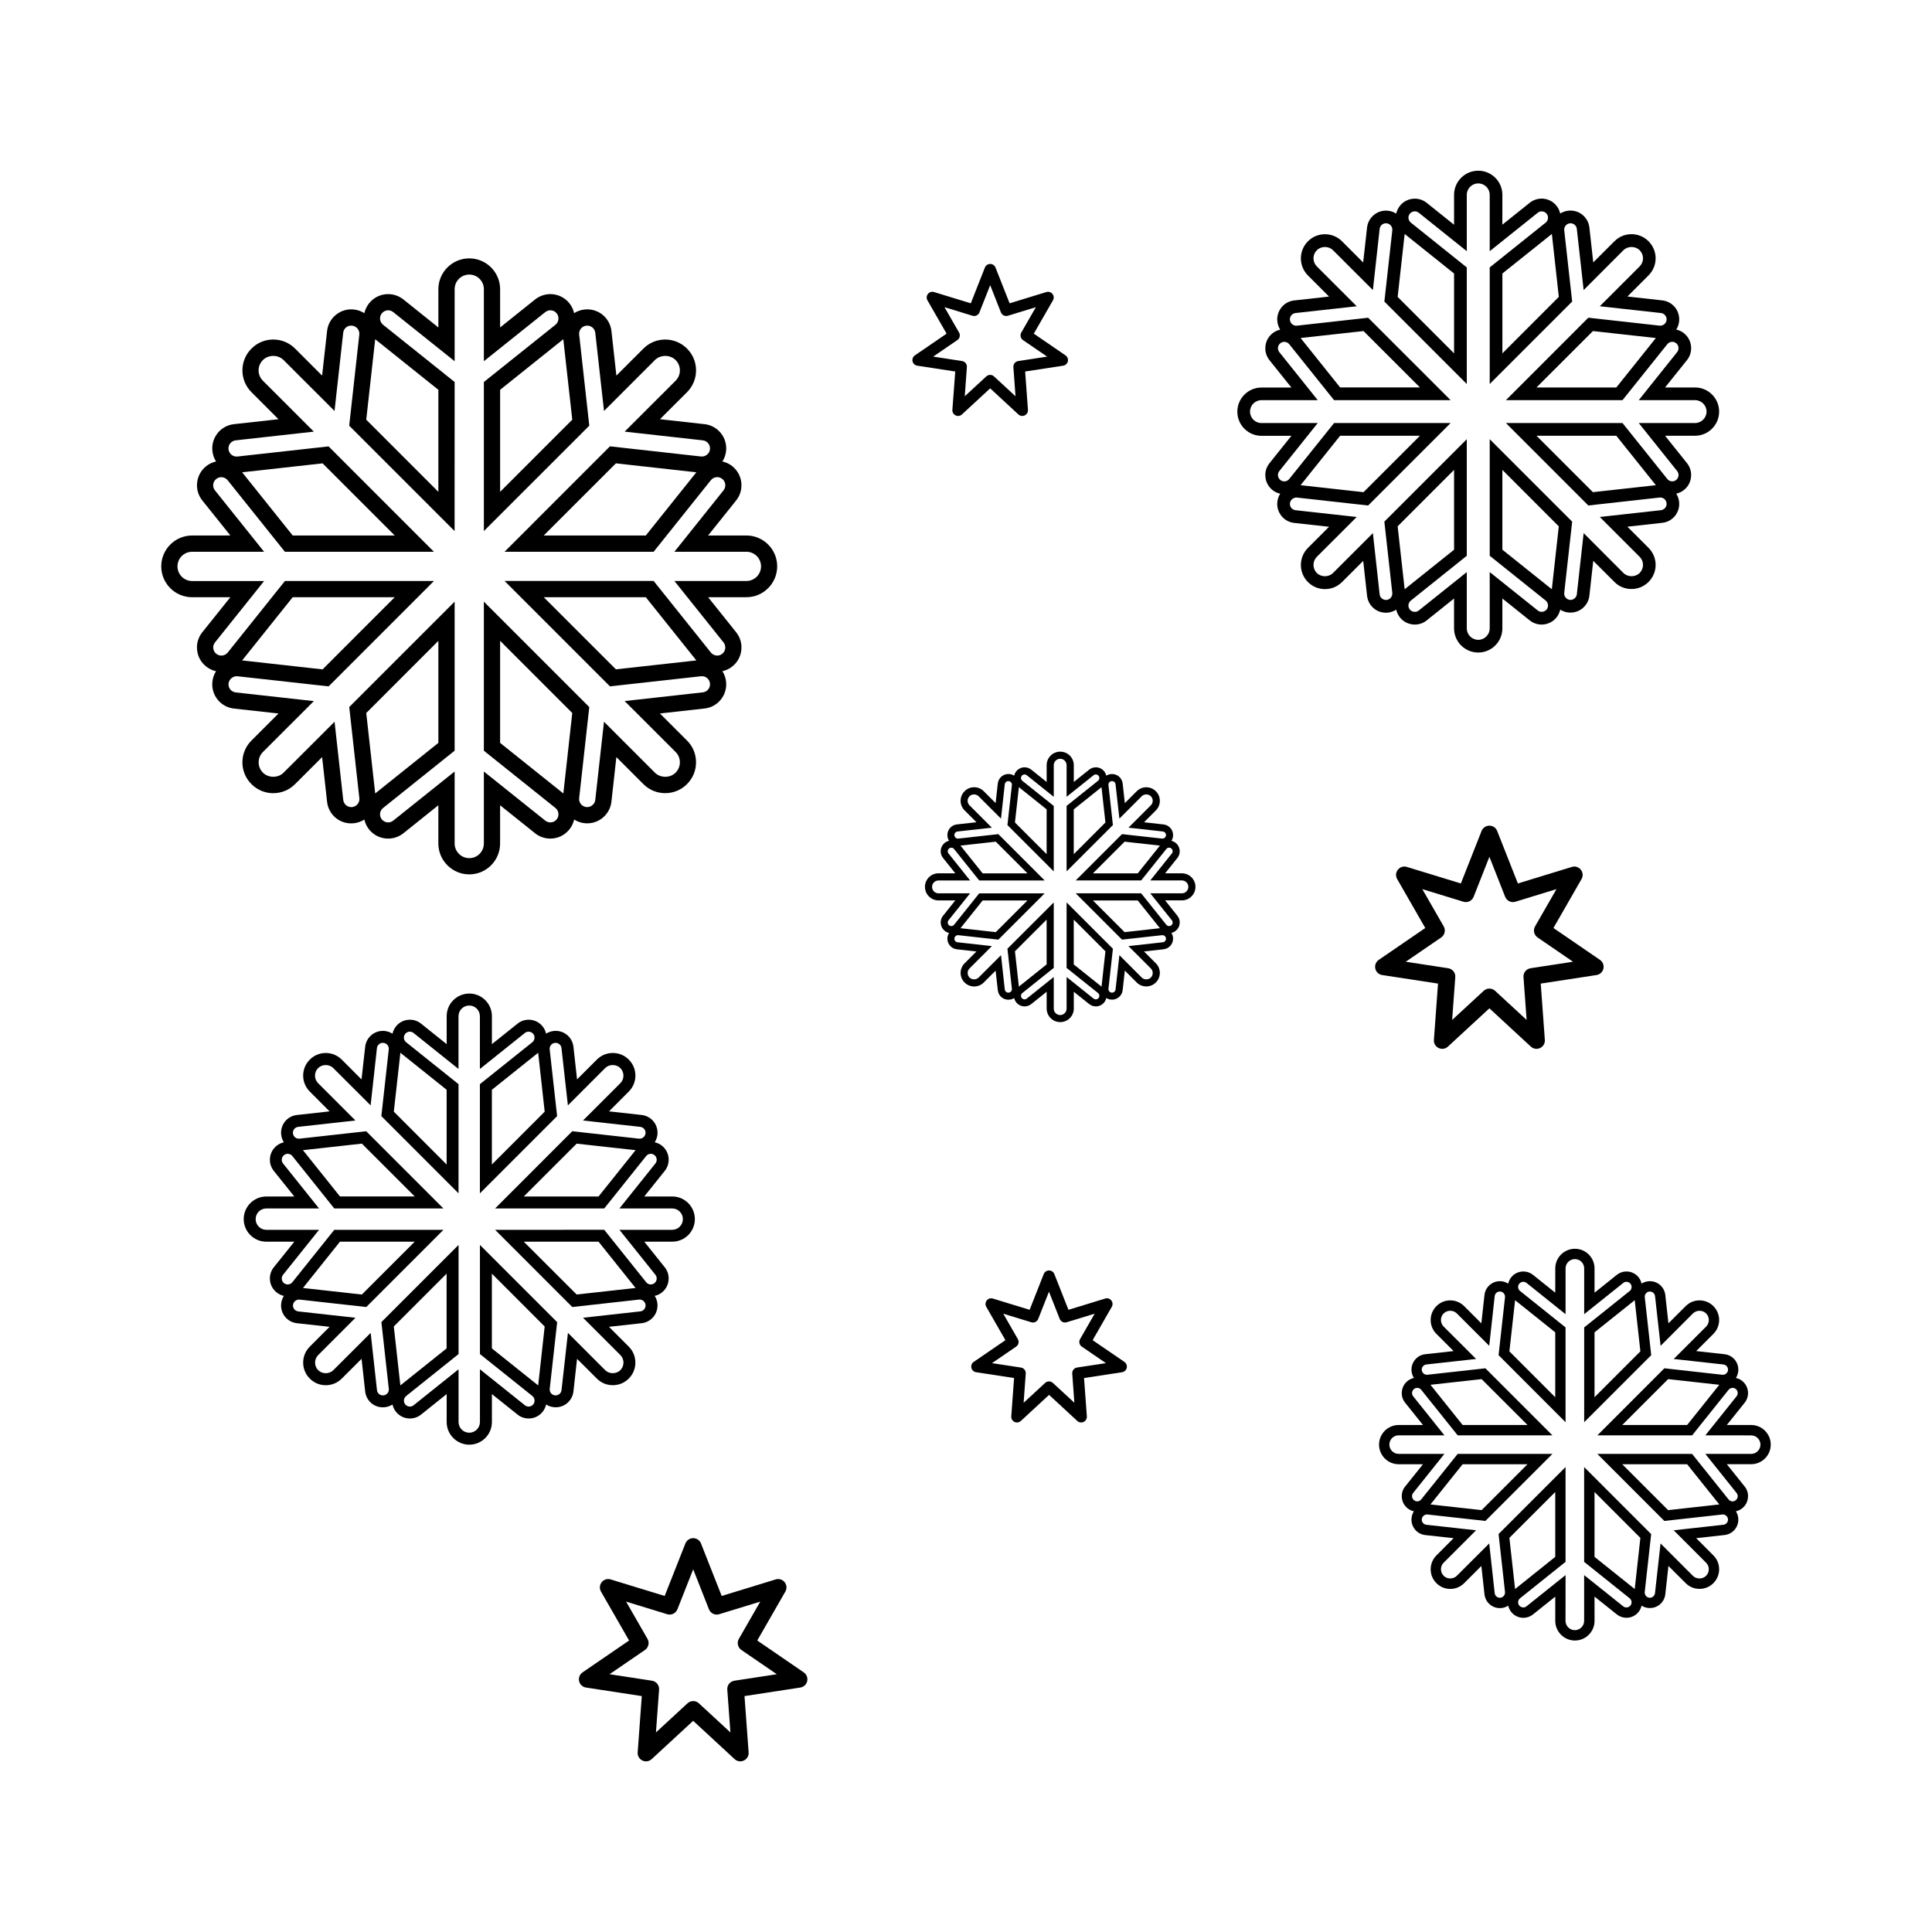 <?xml version="1.0" encoding="UTF-8"?>
<!-- The Best Svg Icon site in the world: iconSvg.co, Visit us! https://iconsvg.co -->
<svg fill="#000000" width="800px" height="800px" version="1.1" viewBox="144 144 512 512" xmlns="http://www.w3.org/2000/svg">
 <g>
  <path d="m208.24 346.02c0 2.188 0.855 4.242 2.402 5.785 1.543 1.547 3.594 2.398 5.773 2.398 2.18 0 4.238-0.852 5.777-2.398l7.176-7.164 1.309 11.82c0.383 3.5 3.449 6.102 7.129 5.703 0.996-0.109 1.941-0.449 2.75-0.969 0.211 0.945 0.645 1.844 1.258 2.625 1.234 1.543 3.074 2.418 5.055 2.418 1.457 0 2.887-0.5 4.027-1.41l9.273-7.426v10.133c0 4.516 3.68 8.184 8.191 8.184 4.508 0 8.172-3.672 8.172-8.184v-10.133l9.273 7.426c1.152 0.918 2.586 1.41 4.039 1.41 1.965 0 3.805-0.883 5.039-2.418 0.629-0.781 1.047-1.676 1.273-2.637 0.812 0.527 1.754 0.863 2.75 0.973 3.582 0.387 6.731-2.195 7.129-5.699l1.309-11.82 7.164 7.164c1.543 1.547 3.594 2.394 5.773 2.394s4.238-0.848 5.777-2.394c1.559-1.551 2.398-3.602 2.398-5.785 0-2.18-0.84-4.231-2.398-5.773l-7.164-7.164 11.82-1.32c1.719-0.188 3.25-1.031 4.332-2.383 1.074-1.352 1.559-3.031 1.371-4.746-0.109-1.008-0.457-1.945-0.977-2.754 0.961-0.215 1.867-0.645 2.629-1.258 1.352-1.078 2.203-2.613 2.387-4.324 0.195-1.715-0.297-3.402-1.371-4.742l-7.426-9.285h10.133c4.508 0 8.172-3.668 8.172-8.184 0-4.508-3.668-8.176-8.172-8.176h-10.133l7.426-9.281c2.223-2.777 1.77-6.848-1.012-9.074-0.762-0.621-1.668-1.043-2.629-1.258 0.523-0.812 0.855-1.742 0.977-2.754 0.18-1.719-0.301-3.406-1.379-4.75s-2.609-2.191-4.324-2.383l-11.82-1.316 7.164-7.152c1.547-1.543 2.398-3.598 2.398-5.785 0-2.18-0.852-4.238-2.398-5.777-1.547-1.547-3.598-2.398-5.777-2.398-2.18 0-4.238 0.852-5.773 2.398l-7.164 7.164-1.309-11.812c-0.398-3.512-3.523-6.106-7.141-5.703-0.988 0.109-1.93 0.441-2.754 0.961-0.211-0.945-0.629-1.84-1.258-2.625-1.234-1.543-3.074-2.422-5.039-2.422-1.457 0-2.887 0.508-4.039 1.414l-9.273 7.426v-10.133c0-4.508-3.668-8.176-8.172-8.176-4.516 0-8.191 3.668-8.191 8.176v10.133l-9.273-7.426c-1.137-0.906-2.57-1.414-4.027-1.414-1.98 0-3.82 0.883-5.055 2.422-0.613 0.785-1.047 1.676-1.258 2.629-0.828-0.523-1.754-0.855-2.75-0.969-3.582-0.398-6.746 2.191-7.129 5.703l-1.32 11.812-7.164-7.164c-1.547-1.547-3.598-2.398-5.777-2.398-2.18 0-4.238 0.852-5.773 2.398-1.547 1.543-2.402 3.598-2.402 5.777 0 2.188 0.855 4.242 2.402 5.785l7.16 7.164-11.82 1.309c-1.703 0.191-3.25 1.039-4.324 2.383-1.074 1.355-1.566 3.039-1.367 4.75 0.105 1.012 0.441 1.945 0.961 2.754-0.953 0.215-1.863 0.645-2.629 1.258-1.344 1.078-2.203 2.621-2.383 4.324-0.203 1.719 0.297 3.402 1.367 4.746l7.438 9.281-10.141 0.008c-4.508 0-8.176 3.672-8.176 8.176 0 4.516 3.672 8.184 8.176 8.184h10.137l-7.438 9.285c-1.074 1.344-1.57 3.031-1.367 4.742 0.18 1.715 1.039 3.25 2.383 4.324 0.766 0.613 1.676 1.047 2.629 1.258-0.523 0.812-0.855 1.75-0.961 2.762-0.195 1.715 0.297 3.394 1.367 4.746 1.078 1.352 2.625 2.195 4.324 2.387l11.82 1.309-7.16 7.164c-1.547 1.543-2.402 3.594-2.402 5.773zm32.82-13.066 19.113-19.121v27.039l-16.742 13.402zm52.234 21.32-16.758-13.402v-27.051l19.121 19.129zm2.363-99.055-19.121 19.125v-27.043l16.746-13.402zm-52.227-21.32 16.742 13.402v27.043l-19.113-19.125zm-29.75 109.39 13.496-13.492-20.707-2.301c-0.562-0.059-1.09-0.344-1.445-0.797-0.359-0.453-0.52-1.004-0.457-1.578 0.137-1.176 1.25-2.019 2.387-1.906l24.133 2.68 27.922-27.93h-39.492l-15.168 18.965c-0.418 0.516-1.023 0.805-1.688 0.805-0.348 0-0.855-0.082-1.34-0.473-0.453-0.352-0.734-0.867-0.801-1.445-0.066-0.562 0.102-1.129 0.457-1.57l13.02-16.273h-19.09c-2.141 0-3.871-1.742-3.871-3.879 0-2.137 1.727-3.871 3.871-3.871h19.078l-13.02-16.273c-0.359-0.453-0.523-1.012-0.457-1.582 0.066-0.57 0.348-1.082 0.801-1.438 0.484-0.395 0.988-0.473 1.34-0.473 0.664 0 1.27 0.293 1.676 0.801l15.18 18.969h39.492l-27.922-27.93-24.133 2.68c-1.195 0.133-2.246-0.73-2.387-1.906-0.059-0.574 0.102-1.129 0.457-1.582 0.359-0.449 0.883-0.734 1.445-0.797l20.707-2.309-13.496-13.492c-0.73-0.734-1.137-1.703-1.137-2.742 0-1.031 0.406-2.004 1.137-2.734 1.473-1.461 4.016-1.461 5.481 0l13.504 13.492 2.297-20.711c0.121-1.176 1.16-2.035 2.371-1.898 0.562 0.059 1.082 0.348 1.441 0.797 0.359 0.441 0.523 1.008 0.457 1.578l-2.676 24.133 27.93 27.93 0.012-39.504-18.957-15.164c-0.453-0.359-0.734-0.871-0.801-1.445-0.066-0.57 0.102-1.129 0.457-1.582 0.418-0.516 1.023-0.812 1.691-0.812 0.332 0 0.852 0.09 1.336 0.48l16.273 13.012v-19.09c0-2.137 1.742-3.871 3.883-3.871 2.137 0 3.863 1.734 3.863 3.871v19.09l16.273-13.012c0.5-0.387 1.004-0.48 1.352-0.48 0.656 0 1.273 0.297 1.676 0.812 0.359 0.453 0.523 1.012 0.457 1.582-0.066 0.574-0.344 1.09-0.789 1.445l-18.969 15.164v39.504l27.938-27.93-2.68-24.133c-0.059-0.574 0.102-1.133 0.457-1.586 0.359-0.441 0.875-0.73 1.445-0.789 1.152-0.137 2.246 0.727 2.367 1.898l2.312 20.711 13.488-13.492c1.473-1.461 4.016-1.461 5.488 0 0.73 0.73 1.133 1.703 1.133 2.734 0 1.039-0.402 2.004-1.133 2.742l-13.504 13.492 20.707 2.309c0.578 0.059 1.09 0.344 1.445 0.789 0.359 0.449 0.52 1.012 0.457 1.586-0.121 1.176-1.211 2.019-2.371 1.906l-24.133-2.691-27.93 27.938h39.504l15.168-18.969c0.402-0.516 1.023-0.812 1.676-0.812 0.344 0 0.852 0.09 1.344 0.484 0.934 0.734 1.078 2.098 0.332 3.023l-13.012 16.273h19.078c2.137 0 3.879 1.734 3.879 3.871 0 2.137-1.742 3.879-3.879 3.879h-19.078l13.012 16.273c0.359 0.449 0.523 1.008 0.457 1.57-0.066 0.578-0.344 1.094-0.789 1.445-0.492 0.395-0.996 0.473-1.344 0.473-0.656 0-1.273-0.297-1.676-0.805l-15.168-18.965h-39.504l27.93 27.93 24.133-2.68c1.199-0.137 2.246 0.73 2.371 1.906 0.074 0.562-0.102 1.129-0.457 1.578-0.359 0.441-0.867 0.73-1.43 0.785l-20.723 2.309 13.504 13.496c0.73 0.73 1.133 1.703 1.133 2.734 0 1.039-0.402 2.004-1.133 2.746-1.461 1.457-4.016 1.461-5.488 0l-13.488-13.492-2.312 20.703c-0.117 1.176-1.246 2.035-2.367 1.906-0.57-0.066-1.09-0.348-1.445-0.789-0.359-0.453-0.52-1.012-0.457-1.582l2.68-24.129-27.938-27.938v39.5l18.969 15.176c0.449 0.352 0.73 0.867 0.789 1.438 0.066 0.574-0.102 1.137-0.457 1.582-0.402 0.52-1.023 0.805-1.676 0.805-0.344 0-0.867-0.082-1.352-0.473l-16.273-13.012v19.078c0 2.137-1.727 3.879-3.863 3.879-2.141 0-3.883-1.742-3.883-3.879v-19.078l-16.273 13.012c-0.484 0.395-0.996 0.473-1.336 0.473-0.672 0-1.273-0.293-1.691-0.805-0.359-0.449-0.523-1.008-0.457-1.582 0.066-0.57 0.348-1.082 0.801-1.438l18.957-15.176v-39.5l-27.93 27.926 2.676 24.137c0.074 0.57-0.102 1.133-0.457 1.582-0.359 0.449-0.863 0.73-1.43 0.789-1.195 0.141-2.246-0.73-2.383-1.906l-2.297-20.703-13.504 13.492c-1.465 1.461-4.012 1.461-5.481 0-0.73-0.73-1.129-1.707-1.129-2.746 0-1.023 0.398-2 1.129-2.727zm-5.508-24.27 13.395-16.75h27.043l-19.121 19.125zm0-49.855 21.32-2.371 19.121 19.121h-27.043zm120.37 0-13.395 16.746h-27.051l19.129-19.121zm0 49.855-21.316 2.363-19.129-19.113h27.051z"/>
  <path d="m457.22 375.44h-4.453l3.258-4.074c0.973-1.219 0.777-3.008-0.441-3.984-0.332-0.273-0.734-0.457-1.152-0.555 0.227-0.352 0.371-0.762 0.43-1.211 0.082-0.75-0.133-1.496-0.605-2.086-0.48-0.59-1.148-0.957-1.898-1.043l-5.188-0.578 3.144-3.141c0.68-0.68 1.055-1.582 1.055-2.543 0-0.961-0.371-1.859-1.055-2.535-0.68-0.68-1.578-1.055-2.539-1.055-0.961 0-1.859 0.371-2.535 1.055l-3.148 3.144-0.574-5.188c-0.172-1.543-1.547-2.68-3.133-2.504-0.434 0.051-0.848 0.191-1.211 0.422-0.098-0.414-0.277-0.805-0.551-1.152-0.539-0.68-1.355-1.066-2.211-1.066-0.641 0-1.27 0.227-1.773 0.621l-4.074 3.266v-4.453c0-1.984-1.605-3.586-3.594-3.586-1.98 0-3.598 1.602-3.598 3.586v4.453l-4.074-3.266c-0.5-0.395-1.129-0.621-1.77-0.621-0.867 0-1.676 0.387-2.215 1.066-0.273 0.344-0.457 0.734-0.551 1.152-0.363-0.238-0.77-0.379-1.211-0.43-1.57-0.172-2.961 0.961-3.129 2.504l-0.578 5.188-3.144-3.144c-0.68-0.68-1.578-1.055-2.539-1.055-0.961 0-1.859 0.371-2.539 1.055-0.68 0.676-1.055 1.57-1.055 2.535 0 0.961 0.371 1.863 1.055 2.543l3.144 3.144-5.188 0.574c-0.746 0.086-1.426 0.453-1.898 1.043-0.469 0.598-0.684 1.34-0.598 2.086 0.051 0.449 0.195 0.855 0.422 1.215-0.418 0.098-0.816 0.281-1.152 0.551-0.59 0.473-0.969 1.148-1.047 1.898-0.09 0.75 0.125 1.492 0.598 2.086l3.258 4.074h-4.449c-1.98 0-3.594 1.605-3.594 3.594 0 1.984 1.613 3.594 3.594 3.594h4.449l-3.258 4.082c-0.473 0.59-0.691 1.328-0.598 2.082 0.082 0.75 0.457 1.426 1.047 1.898 0.332 0.273 0.734 0.465 1.152 0.555-0.227 0.352-0.371 0.766-0.422 1.211-0.086 0.75 0.133 1.492 0.598 2.086 0.473 0.59 1.152 0.961 1.898 1.043l5.188 0.578-3.144 3.141c-0.68 0.68-1.055 1.582-1.055 2.539 0 0.961 0.371 1.867 1.055 2.539 0.68 0.68 1.578 1.055 2.539 1.055 0.961 0 1.859-0.371 2.539-1.055l3.148-3.144 0.574 5.184c0.168 1.543 1.516 2.68 3.129 2.508 0.438-0.051 0.852-0.195 1.211-0.43 0.098 0.418 0.281 0.812 0.551 1.152 0.539 0.676 1.355 1.062 2.215 1.062 0.641 0 1.27-0.223 1.77-0.621l4.074-3.258v4.449c0 1.984 1.617 3.594 3.598 3.594 1.984 0 3.594-1.605 3.594-3.594v-4.449l4.074 3.258c0.504 0.398 1.133 0.621 1.773 0.621 0.863 0 1.672-0.387 2.211-1.062 0.277-0.344 0.457-0.734 0.559-1.16 0.352 0.23 0.766 0.379 1.203 0.422 1.57 0.176 2.957-0.957 3.129-2.5l0.574-5.184 3.148 3.144c0.676 0.68 1.57 1.047 2.535 1.047 0.961 0 1.859-0.367 2.539-1.047 0.684-0.684 1.055-1.578 1.055-2.539 0-0.953-0.367-1.859-1.055-2.539l-3.144-3.141 5.188-0.578c0.75-0.086 1.422-0.453 1.906-1.043 0.469-0.594 0.68-1.336 0.598-2.086-0.051-0.441-0.203-0.855-0.43-1.211 0.422-0.102 0.82-0.289 1.152-0.555 0.59-0.473 0.961-1.148 1.043-1.898 0.09-0.75-0.125-1.492-0.598-2.082l-3.258-4.082h4.453c1.98 0 3.586-1.605 3.586-3.594 0-1.973-1.609-3.578-3.586-3.578zm-20.27-13.469-8.395 8.398v-11.875l7.356-5.883zm-22.934-9.367 7.352 5.883v11.875l-8.395-8.398zm-1.043 43.5 8.395-8.395v11.871l-7.352 5.883zm22.945 9.363-7.359-5.883-0.004-11.879 8.395 8.398zm21.301-24.73h-8.383l5.719 7.148c0.156 0.195 0.23 0.441 0.203 0.691-0.031 0.258-0.152 0.484-0.348 0.641-0.215 0.168-0.438 0.207-0.59 0.207-0.289 0-0.555-0.133-0.734-0.359l-6.66-8.324h-17.348l12.27 12.27 10.602-1.18c0.523-0.059 0.984 0.324 1.043 0.836 0.031 0.25-0.047 0.504-0.203 0.699-0.156 0.195-0.383 0.312-0.629 0.344l-9.105 1.012 5.93 5.926c0.316 0.324 0.5 0.746 0.5 1.199 0 0.457-0.176 0.883-0.5 1.211-0.641 0.641-1.762 0.641-2.414 0l-5.918-5.926-1.02 9.094c-0.051 0.516-0.543 0.891-1.039 0.836-0.25-0.031-0.48-0.156-0.637-0.352-0.156-0.195-0.227-0.441-0.203-0.695l1.18-10.59-12.273-12.273v17.348l8.328 6.66c0.195 0.156 0.316 0.383 0.348 0.629 0.023 0.258-0.047 0.504-0.203 0.699-0.176 0.227-0.453 0.352-0.734 0.352-0.152 0-0.379-0.039-0.59-0.207l-7.148-5.719v8.379c0 0.941-0.754 1.703-1.699 1.703-0.941 0-1.703-0.762-1.703-1.703v-8.379l-7.148 5.719c-0.211 0.168-0.438 0.207-0.586 0.207-0.297 0-0.559-0.125-0.742-0.352-0.156-0.195-0.23-0.441-0.203-0.699 0.031-0.246 0.156-0.473 0.352-0.629l8.324-6.66v-17.348l-12.27 12.262 1.176 10.602c0.031 0.25-0.047 0.5-0.203 0.695-0.156 0.195-0.379 0.324-0.629 0.352-0.523 0.059-0.988-0.324-1.047-0.836l-1.004-9.094-5.934 5.926c-0.641 0.641-1.762 0.641-2.41 0-0.316-0.324-0.492-0.75-0.492-1.211 0-0.453 0.172-0.875 0.492-1.199l5.93-5.926-9.094-1.012c-0.25-0.023-0.484-0.145-0.641-0.344-0.156-0.195-0.227-0.441-0.195-0.699 0.059-0.516 0.543-0.887 1.043-0.836l10.602 1.18 12.27-12.27h-17.34l-6.66 8.324c-0.188 0.227-0.453 0.359-0.742 0.359-0.152 0-0.371-0.039-0.586-0.207-0.203-0.156-0.324-0.383-0.352-0.641-0.031-0.246 0.047-0.492 0.203-0.691l5.719-7.148h-8.379c-0.941 0-1.699-0.762-1.699-1.703s0.754-1.699 1.699-1.699h8.379l-5.719-7.148c-0.156-0.195-0.23-0.449-0.203-0.695 0.031-0.25 0.152-0.48 0.352-0.637 0.211-0.172 0.434-0.207 0.586-0.207 0.293 0 0.555 0.125 0.734 0.352l6.664 8.328h17.34l-12.27-12.273-10.602 1.18c-0.523 0.059-0.984-0.316-1.043-0.836-0.031-0.258 0.039-0.5 0.195-0.695 0.156-0.203 0.387-0.316 0.641-0.348l9.094-1.012-5.93-5.926c-0.316-0.324-0.5-0.746-0.5-1.203 0-0.453 0.176-0.883 0.5-1.199 0.645-0.645 1.77-0.645 2.41 0l5.934 5.93 1.004-9.098c0.059-0.52 0.516-0.898 1.043-0.836 0.25 0.023 0.48 0.152 0.637 0.348s0.23 0.441 0.203 0.695l-1.176 10.602 12.27 12.27v-17.348l-8.324-6.66c-0.195-0.152-0.324-0.379-0.352-0.629-0.031-0.25 0.047-0.5 0.203-0.699 0.18-0.223 0.449-0.352 0.742-0.352 0.145 0 0.371 0.039 0.586 0.211l7.148 5.715v-8.379c0-0.941 0.762-1.699 1.703-1.699s1.699 0.754 1.699 1.699v8.375l7.148-5.715c0.215-0.172 0.438-0.211 0.59-0.211 0.289 0 0.559 0.133 0.734 0.352 0.156 0.203 0.227 0.449 0.203 0.699-0.031 0.25-0.152 0.48-0.348 0.629l-8.328 6.66v17.348l12.273-12.27-1.18-10.602c-0.023-0.25 0.047-0.5 0.203-0.695 0.156-0.195 0.383-0.324 0.637-0.348 0.508-0.059 0.988 0.316 1.039 0.836l1.02 9.098 5.918-5.93c0.648-0.645 1.77-0.645 2.414 0 0.316 0.316 0.5 0.746 0.5 1.199 0 0.457-0.176 0.883-0.5 1.203l-5.93 5.926 9.098 1.012c0.25 0.031 0.48 0.145 0.637 0.344 0.156 0.195 0.227 0.441 0.203 0.699-0.059 0.52-0.527 0.887-1.043 0.836l-10.602-1.18-12.27 12.273h17.348l6.66-8.328c0.176-0.227 0.449-0.359 0.734-0.359 0.152 0 0.371 0.039 0.59 0.211 0.406 0.324 0.473 0.922 0.145 1.328l-5.719 7.148h8.383c0.938 0 1.703 0.754 1.703 1.699 0 0.953-0.766 1.715-1.703 1.715zm-5.824 9.246-9.359 1.043-8.402-8.398h11.879zm-52.859 0 5.883-7.356h11.875l-8.398 8.398zm0-21.891 9.359-1.043 8.398 8.398h-11.875zm52.859 0-5.883 7.356h-11.879l8.402-8.398z"/>
  <path d="m306.39 511.09c1.598 0 3.098-0.613 4.231-1.754 1.145-1.137 1.758-2.637 1.758-4.238 0-1.594-0.613-3.098-1.758-4.231l-5.238-5.246 8.656-0.961c1.254-0.137 2.371-0.754 3.176-1.742 0.781-0.992 1.133-2.223 1.004-3.481-0.086-0.734-0.336-1.422-0.715-2.016 0.707-0.156 1.367-0.469 1.93-0.926 0.984-0.785 1.605-1.91 1.738-3.168 0.145-1.25-0.211-2.488-0.996-3.473l-5.441-6.797h7.426c3.301 0 5.984-2.68 5.984-5.984 0-3.305-2.68-5.992-5.984-5.992h-7.426l5.441-6.793c1.621-2.035 1.293-5.019-0.734-6.648-0.559-0.453-1.223-0.766-1.93-0.922 0.371-0.594 0.625-1.273 0.715-2.019 0.125-1.258-0.223-2.488-1.008-3.473-0.797-0.984-1.914-1.602-3.168-1.742l-8.656-0.961 5.238-5.246c1.133-1.133 1.758-2.637 1.758-4.242 0-1.594-0.625-3.098-1.758-4.231-1.133-1.133-2.629-1.754-4.231-1.754-1.602 0-3.102 0.621-4.227 1.754l-5.25 5.25-0.957-8.656c-0.293-2.57-2.578-4.473-5.231-4.176-0.727 0.086-1.41 0.324-2.016 0.707-0.156-0.691-0.457-1.344-0.922-1.918-0.902-1.133-2.254-1.777-3.688-1.777-1.066 0-2.117 0.367-2.953 1.039l-6.797 5.438v-7.426c0-3.293-2.684-5.984-5.992-5.984-3.293 0-5.996 2.684-5.996 5.984v7.426l-6.793-5.438c-0.832-0.672-1.879-1.039-2.949-1.039-1.445 0-2.801 0.645-3.699 1.777-0.453 0.574-0.762 1.23-0.922 1.93-0.609-0.387-1.289-0.629-2.016-0.715-2.621-0.293-4.938 1.605-5.219 4.176l-0.969 8.656-5.238-5.25c-1.137-1.133-2.637-1.754-4.238-1.754s-3.098 0.621-4.231 1.754c-1.133 1.133-1.758 2.637-1.758 4.231 0 1.602 0.625 3.109 1.758 4.242l5.238 5.246-8.656 0.961c-1.25 0.137-2.383 0.754-3.168 1.742-0.777 0.992-1.145 2.223-0.996 3.473 0.086 0.746 0.328 1.426 0.707 2.023-0.699 0.145-1.367 0.469-1.918 0.918-0.984 0.785-1.613 1.918-1.75 3.168-0.145 1.258 0.211 2.488 0.996 3.481l5.441 6.793h-7.422c-3.293 0-5.984 2.684-5.984 5.992 0 3.305 2.691 5.984 5.984 5.984h7.422l-5.441 6.797c-0.785 0.984-1.148 2.223-0.996 3.473 0.133 1.258 0.762 2.383 1.75 3.168 0.555 0.457 1.219 0.77 1.918 0.926-0.371 0.594-0.621 1.281-0.707 2.019-0.141 1.254 0.223 2.484 0.996 3.477 0.785 0.984 1.918 1.602 3.168 1.742l8.656 0.961-5.238 5.246c-1.133 1.133-1.758 2.637-1.758 4.231 0 1.598 0.625 3.109 1.758 4.238 1.133 1.137 2.629 1.758 4.231 1.758s3.098-0.621 4.238-1.758l5.25-5.238 0.957 8.645c0.281 2.57 2.527 4.473 5.219 4.18 0.73-0.086 1.414-0.328 2.016-0.715 0.156 0.699 0.469 1.355 0.922 1.93 0.902 1.129 2.254 1.773 3.699 1.773 1.066 0 2.117-0.363 2.949-1.031l6.793-5.438v7.418c0 3.305 2.699 5.992 5.996 5.992 3.305 0 5.992-2.684 5.992-5.992v-7.418l6.797 5.438c0.836 0.672 1.883 1.031 2.953 1.031 1.438 0 2.793-0.645 3.688-1.773 0.465-0.574 0.762-1.23 0.938-1.934 0.59 0.387 1.281 0.637 2.012 0.711 2.625 0.293 4.934-1.602 5.219-4.172l0.957-8.645 5.25 5.238c1.109 1.133 2.617 1.75 4.215 1.75zm-18.043-72.488-13.996 14.008v-19.805l12.27-9.812zm-38.242-15.613 12.258 9.812v19.805l-13.996-14.008zm-1.746 72.539 13.996-14v19.809l-12.258 9.812zm38.262 15.621-12.273-9.812v-19.809l13.996 14.012zm7.887-13.918-1.699 15.164c-0.086 0.867-0.91 1.492-1.734 1.395-0.418-0.051-0.797-0.258-1.059-0.578-0.266-0.332-0.379-0.746-0.332-1.16l1.969-17.672-20.465-20.461v28.922l13.891 11.109c0.328 0.273 0.527 0.645 0.578 1.059 0.047 0.422-0.074 0.828-0.332 1.16-0.297 0.371-0.754 0.59-1.23 0.59-0.258 0-0.637-0.059-0.984-0.344l-11.922-9.539v13.969c0 1.566-1.266 2.84-2.832 2.84-1.566 0-2.836-1.281-2.836-2.84v-13.969l-11.922 9.539c-0.348 0.289-0.73 0.344-0.973 0.344-0.492 0-0.938-0.215-1.238-0.59-0.262-0.332-0.383-0.734-0.332-1.16 0.051-0.414 0.262-0.785 0.59-1.059l13.879-11.109v-28.922l-20.453 20.449 1.965 17.684c0.051 0.422-0.082 0.828-0.336 1.16-0.262 0.324-0.629 0.527-1.047 0.578-0.883 0.102-1.652-0.527-1.754-1.395l-1.672-15.164-9.895 9.879c-1.066 1.074-2.938 1.074-4.012 0-0.535-0.527-0.82-1.25-0.82-2.004 0-0.754 0.289-1.465 0.82-2l9.883-9.883-15.164-1.684c-0.418-0.051-0.801-0.258-1.066-0.586-0.262-0.328-0.371-0.734-0.324-1.152 0.102-0.855 0.91-1.477 1.738-1.395l17.672 1.969 20.461-20.461h-28.934l-11.109 13.887c-0.312 0.379-0.75 0.594-1.234 0.594-0.258 0-0.625-0.066-0.977-0.344-0.332-0.262-0.539-0.641-0.59-1.059-0.051-0.418 0.074-0.828 0.332-1.16l9.539-11.914h-13.969c-1.566 0-2.832-1.273-2.832-2.832 0-1.57 1.266-2.832 2.832-2.832h13.969l-9.539-11.922c-0.262-0.328-0.383-0.742-0.332-1.16 0.051-0.414 0.258-0.789 0.59-1.055 0.352-0.281 0.727-0.344 0.977-0.344 0.484 0 0.926 0.211 1.23 0.59l11.113 13.891h28.922l-20.461-20.461-17.672 1.961c-0.867 0.105-1.637-0.523-1.738-1.387-0.051-0.422 0.066-0.828 0.324-1.16 0.266-0.328 0.648-0.527 1.066-0.578l15.164-1.688-9.883-9.879c-0.535-0.535-0.832-1.246-0.832-2.012 0-0.75 0.297-1.465 0.832-1.996 1.074-1.074 2.941-1.074 4.012 0l9.895 9.879 1.672-15.164c0.102-0.867 0.855-1.496 1.742-1.395 0.418 0.047 0.797 0.258 1.059 0.578 0.262 0.328 0.387 0.734 0.336 1.16l-1.965 17.672 20.453 20.461v-28.93l-13.879-11.109c-0.328-0.258-0.539-0.641-0.59-1.062-0.051-0.414 0.074-0.82 0.332-1.152 0.309-0.371 0.746-0.59 1.238-0.59 0.246 0 0.625 0.059 0.973 0.344l11.922 9.539v-13.98c0-1.562 1.273-2.832 2.836-2.832 1.57 0 2.832 1.273 2.832 2.832v13.98l11.922-9.539c0.359-0.289 0.73-0.344 0.984-0.344 0.473 0 0.938 0.215 1.23 0.59 0.262 0.328 0.379 0.734 0.332 1.152-0.051 0.422-0.25 0.805-0.578 1.062l-13.891 11.109v28.93l20.465-20.461-1.969-17.672c-0.047-0.422 0.07-0.832 0.332-1.16 0.262-0.324 0.641-0.535 1.059-0.578 0.848-0.102 1.648 0.527 1.734 1.395l1.699 15.164 9.871-9.879c1.082-1.074 2.949-1.074 4.019 0 0.535 0.527 0.832 1.246 0.832 1.996 0 0.766-0.297 1.477-0.832 2.012l-9.883 9.879 15.168 1.688c0.418 0.051 0.797 0.25 1.059 0.578 0.266 0.324 0.379 0.734 0.336 1.16-0.102 0.863-0.887 1.48-1.742 1.387l-17.672-1.965-20.453 20.465h28.93l11.109-13.891c0.297-0.379 0.746-0.594 1.219-0.594 0.258 0 0.625 0.07 0.984 0.348 0.684 0.539 0.785 1.543 0.246 2.211l-9.531 11.922h13.977c1.562 0 2.836 1.266 2.836 2.832 0 1.562-1.281 2.832-2.836 2.832h-13.977l9.531 11.914c0.266 0.332 0.387 0.742 0.336 1.16s-0.258 0.797-0.586 1.059c-0.359 0.281-0.73 0.344-0.984 0.344-0.473 0-0.926-0.215-1.219-0.594l-11.109-13.887-28.918 0.004 20.453 20.461 17.672-1.969c0.883-0.102 1.641 0.539 1.742 1.395 0.051 0.414-0.074 0.828-0.336 1.152-0.262 0.328-0.641 0.535-1.047 0.574l-15.18 1.691 9.883 9.883c0.535 0.535 0.832 1.246 0.832 2 0 0.754-0.297 1.465-0.832 2.004-1.066 1.066-2.938 1.074-4.019 0zm-70.223-11.902 9.809-12.273h19.809l-14.008 14.008zm0-36.52 15.613-1.738 14.008 14h-19.809zm88.148 0-9.812 12.27h-19.816l14.012-14zm0 36.52-15.617 1.727-14.012-13.996h19.816z"/>
  <path d="m514 305.57c0.18 0.734 0.516 1.445 0.988 2.055 0.961 1.203 2.414 1.891 3.953 1.891 1.148 0 2.254-0.383 3.144-1.102l7.254-5.805v7.918c0 3.531 2.875 6.402 6.402 6.402 3.531 0 6.402-2.867 6.402-6.402v-7.918l7.254 5.805c0.891 0.719 2.016 1.102 3.152 1.102 1.531 0 2.984-0.684 3.945-1.891 0.5-0.609 0.805-1.32 0.988-2.066 0.637 0.418 1.375 0.68 2.144 0.754 2.812 0.312 5.273-1.715 5.578-4.453l1.027-9.234 5.613 5.598c1.188 1.211 2.805 1.867 4.516 1.867 1.707 0 3.309-0.66 4.519-1.867 1.211-1.219 1.879-2.816 1.879-4.523 0-1.703-0.672-3.309-1.879-4.516l-5.602-5.606 9.246-1.027c1.34-0.145 2.539-0.805 3.394-1.855 0.828-1.062 1.211-2.371 1.062-3.719-0.086-0.789-0.359-1.523-0.75-2.16 0.75-0.16 1.461-0.5 2.055-0.984 1.055-0.84 1.715-2.039 1.848-3.387 0.168-1.34-0.223-2.66-1.062-3.707l-5.812-7.262h7.934c3.527 0 6.394-2.867 6.394-6.398 0-3.527-2.863-6.398-6.394-6.398h-7.934l5.812-7.25c1.742-2.176 1.379-5.367-0.785-7.106-0.594-0.484-1.305-0.82-2.055-0.984 0.395-0.641 0.672-1.367 0.75-2.156 0.145-1.352-0.238-2.664-1.062-3.715-0.855-1.047-2.055-1.715-3.394-1.863l-9.246-1.027 5.602-5.598c1.199-1.211 1.879-2.816 1.879-4.527 0-1.703-0.68-3.309-1.879-4.519-1.211-1.211-2.816-1.875-4.519-1.875s-3.32 0.664-4.516 1.875l-5.613 5.602-1.027-9.238c-0.309-2.742-2.75-4.777-5.578-4.465-0.766 0.09-1.512 0.348-2.168 0.75-0.16-0.734-0.473-1.438-0.969-2.055-0.961-1.211-2.414-1.895-3.945-1.895-1.137 0-2.262 0.395-3.152 1.102l-7.254 5.809 0.008-7.914c0-3.527-2.867-6.394-6.402-6.394-3.523 0-6.402 2.867-6.402 6.394v7.93l-7.254-5.809c-0.891-0.711-1.996-1.102-3.144-1.102-1.543 0-2.992 0.684-3.953 1.895-0.48 0.621-0.805 1.32-0.988 2.066-0.648-0.414-1.367-0.676-2.144-0.762-2.801-0.312-5.273 1.719-5.578 4.465l-1.031 9.238-5.598-5.602c-1.211-1.211-2.816-1.875-4.519-1.875-1.715 0-3.32 0.664-4.519 1.875-1.199 1.211-1.867 2.816-1.867 4.519 0 1.715 0.672 3.324 1.867 4.527l5.602 5.598-9.254 1.027c-1.328 0.145-2.539 0.812-3.375 1.863-0.832 1.062-1.23 2.383-1.074 3.715 0.098 0.797 0.348 1.516 0.75 2.168-0.75 0.156-1.461 0.5-2.055 0.977-1.043 0.84-1.715 2.047-1.848 3.387-0.168 1.344 0.223 2.66 1.062 3.719l5.812 7.25h-7.934c-3.512 0-6.394 2.871-6.394 6.398 0 3.531 2.875 6.398 6.394 6.398h7.934l-5.812 7.262c-0.84 1.047-1.23 2.371-1.062 3.707 0.137 1.344 0.805 2.543 1.848 3.387 0.594 0.488 1.305 0.82 2.055 0.984-0.402 0.641-0.66 1.367-0.75 2.16-0.156 1.352 0.242 2.656 1.074 3.719 0.836 1.047 2.047 1.715 3.375 1.859l9.254 1.023-5.602 5.606c-1.199 1.203-1.867 2.816-1.867 4.516 0 1.715 0.672 3.324 1.867 4.523 1.199 1.211 2.812 1.875 4.519 1.875 1.707 0 3.309-0.664 4.519-1.875l5.613-5.598 1.02 9.234c0.309 2.742 2.707 4.777 5.578 4.469 0.766-0.109 1.5-0.371 2.137-0.777zm0.391-22.09 14.953-14.957v21.156l-13.094 10.48zm40.859 16.676-13.109-10.48v-21.156l14.953 14.969zm1.852-77.48-14.953 14.965v-21.16l13.109-10.48zm-40.852-16.672 13.094 10.48v21.16l-14.953-14.965zm-6.633 95.492-1.789-16.207-10.566 10.559c-1.145 1.148-3.141 1.148-4.289 0-0.574-0.57-0.883-1.34-0.883-2.144 0-0.805 0.309-1.57 0.883-2.137l10.57-10.559-16.211-1.797c-0.438-0.051-0.852-0.277-1.137-0.621-0.281-0.352-0.402-0.789-0.348-1.238 0.109-0.918 0.984-1.578 1.863-1.492l18.867 2.102 21.855-21.852h-30.887l-11.879 14.82c-0.328 0.414-0.797 0.641-1.309 0.641-0.277 0-0.672-0.066-1.047-0.363-0.352-0.281-0.574-0.684-0.629-1.133-0.059-0.449 0.082-0.887 0.352-1.238l10.184-12.727h-14.93c-1.668 0-3.019-1.359-3.019-3.031s1.352-3.027 3.019-3.027h14.93l-10.184-12.73c-0.277-0.344-0.414-0.789-0.352-1.238 0.055-0.438 0.277-0.848 0.629-1.125 0.379-0.309 0.77-0.367 1.047-0.367 0.516 0 0.977 0.227 1.309 0.629l11.879 14.832h30.887l-21.855-21.848-18.867 2.098c-0.926 0.109-1.754-0.562-1.863-1.484-0.055-0.449 0.07-0.887 0.348-1.234 0.289-0.359 0.699-0.578 1.137-0.625l16.211-1.797-10.566-10.559c-0.574-0.578-0.891-1.336-0.891-2.152 0-0.805 0.312-1.57 0.891-2.137 1.148-1.145 3.144-1.145 4.289 0l10.566 10.555 1.789-16.199c0.102-0.922 0.906-1.598 1.859-1.492 0.453 0.047 0.855 0.273 1.129 0.625 0.277 0.344 0.414 0.785 0.367 1.234l-2.102 18.879 21.84 21.852v-30.898l-14.812-11.863c-0.352-0.277-0.574-0.68-0.641-1.133-0.051-0.438 0.082-0.883 0.352-1.234 0.332-0.402 0.805-0.629 1.336-0.629 0.258 0 0.672 0.066 1.043 0.371l12.723 10.184-0.004-14.934c0-1.672 1.367-3.027 3.039-3.027 1.676 0 3.039 1.359 3.039 3.027v14.934l12.73-10.184c0.371-0.309 0.766-0.371 1.043-0.371 0.508 0 0.996 0.227 1.316 0.629 0.289 0.352 0.402 0.797 0.352 1.234-0.055 0.449-0.266 0.852-0.621 1.133l-14.82 11.863v30.898l21.852-21.852-2.102-18.879c-0.047-0.441 0.074-0.891 0.359-1.238 0.277-0.348 0.68-0.574 1.129-0.621 0.902-0.105 1.762 0.562 1.848 1.492l1.809 16.199 10.539-10.555c1.152-1.145 3.144-1.145 4.301 0 0.57 0.57 0.891 1.336 0.891 2.137 0 0.816-0.316 1.57-0.891 2.152l-10.559 10.555 16.203 1.797c0.438 0.047 0.852 0.266 1.129 0.621 0.289 0.348 0.402 0.789 0.363 1.238-0.105 0.922-0.945 1.582-1.859 1.484l-18.879-2.102-21.844 21.855h30.898l11.871-14.832c0.312-0.402 0.797-0.637 1.301-0.637 0.277 0 0.676 0.066 1.047 0.371 0.734 0.578 0.84 1.641 0.266 2.363l-10.176 12.73h14.93c1.668 0 3.039 1.355 3.039 3.027 0 1.672-1.367 3.031-3.039 3.031h-14.93l10.176 12.727c0.289 0.352 0.414 0.789 0.363 1.238-0.059 0.449-0.273 0.852-0.629 1.133-0.371 0.301-0.77 0.363-1.047 0.363-0.504 0-0.988-0.227-1.301-0.641l-11.871-14.82h-30.898l21.844 21.852 18.879-2.102c0.938-0.105 1.754 0.574 1.859 1.492 0.051 0.441-0.082 0.887-0.363 1.238-0.277 0.344-0.691 0.562-1.125 0.621l-16.207 1.797 10.559 10.559c0.57 0.562 0.891 1.328 0.891 2.137 0 0.805-0.316 1.566-0.891 2.144-1.148 1.145-3.144 1.148-4.301 0l-10.539-10.559-1.809 16.207c-0.09 0.918-0.977 1.586-1.848 1.484-0.449-0.051-0.852-0.277-1.129-0.621-0.289-0.352-0.402-0.797-0.359-1.246l2.102-18.867-21.852-21.852v30.895l14.82 11.859c0.352 0.293 0.562 0.684 0.621 1.129 0.051 0.453-0.07 0.891-0.352 1.246-0.312 0.402-0.805 0.625-1.316 0.625-0.277 0-0.68-0.055-1.043-0.363l-12.73-10.176v14.918c0 1.672-1.359 3.039-3.039 3.039-1.668 0-3.039-1.367-3.039-3.039v-14.91l-12.723 10.176c-0.371 0.312-0.785 0.363-1.043 0.363-0.523 0-0.996-0.223-1.336-0.625-0.277-0.352-0.402-0.789-0.352-1.246 0.066-0.441 0.289-0.836 0.641-1.129l14.812-11.859v-30.895l-21.84 21.84 2.102 18.879c0.047 0.453-0.098 0.891-0.367 1.246-0.273 0.344-0.676 0.57-1.117 0.621-0.949 0.105-1.777-0.574-1.871-1.488zm-20.949-28.914 10.484-13.109h21.156l-14.957 14.957zm0-39.004 16.68-1.848 14.957 14.949h-21.152zm94.156 0-10.484 13.105h-21.156l14.957-14.949zm0 39.004-16.688 1.844-14.957-14.953h21.156z"/>
  <path d="m608.07 521.64h-6.449l4.727-5.894c1.414-1.77 1.129-4.359-0.641-5.773-0.484-0.395-1.059-0.664-1.672-0.797 0.324-0.523 0.543-1.113 0.613-1.758 0.117-1.098-0.191-2.168-0.867-3.019-0.695-0.855-1.668-1.395-2.762-1.516l-7.512-0.836 4.555-4.551c0.973-0.977 1.527-2.289 1.527-3.684 0-1.379-0.551-2.691-1.527-3.672-0.984-0.984-2.289-1.527-3.672-1.527-1.387 0-2.699 0.539-3.672 1.527l-4.566 4.555-0.832-7.512c-0.25-2.227-2.238-3.883-4.535-3.629-0.625 0.07-1.23 0.281-1.762 0.609-0.133-0.598-0.383-1.168-0.785-1.672-0.781-0.977-1.965-1.535-3.211-1.535-0.926 0-1.84 0.312-2.562 0.898l-5.898 4.727v-6.445c0-2.867-2.332-5.195-5.203-5.195-2.863 0-5.203 2.328-5.203 5.195v6.445l-5.898-4.727c-0.727-0.578-1.621-0.898-2.555-0.898-1.254 0-2.434 0.555-3.219 1.535-0.387 0.504-0.656 1.074-0.801 1.684-0.527-0.336-1.113-0.551-1.75-0.621-2.273-0.258-4.289 1.395-4.535 3.629l-0.836 7.512-4.551-4.555c-0.984-0.984-2.293-1.527-3.68-1.527-1.387 0-2.695 0.539-3.672 1.527-0.973 0.977-1.523 2.289-1.523 3.672 0 1.395 0.543 2.707 1.523 3.684l4.555 4.551-7.523 0.836c-1.082 0.117-2.066 0.66-2.746 1.516-0.676 0.867-0.996 1.934-0.871 3.019 0.074 0.645 0.289 1.234 0.613 1.762-0.613 0.125-1.188 0.402-1.672 0.789-0.852 0.684-1.391 1.664-1.508 2.754-0.137 1.094 0.176 2.16 0.867 3.023l4.727 5.894h-6.449c-2.852 0-5.195 2.332-5.195 5.203 0 2.863 2.344 5.195 5.195 5.195h6.449l-4.727 5.902c-0.691 0.855-1.004 1.93-0.867 3.019 0.109 1.094 0.656 2.07 1.508 2.75 0.484 0.395 1.059 0.672 1.672 0.801-0.328 0.52-0.539 1.113-0.613 1.758-0.125 1.094 0.195 2.16 0.871 3.023 0.68 0.855 1.664 1.395 2.746 1.516l7.523 0.828-4.555 4.566c-0.973 0.977-1.523 2.281-1.523 3.672s0.543 2.699 1.523 3.68c0.977 0.984 2.289 1.527 3.672 1.527 1.387 0 2.695-0.539 3.68-1.527l4.559-4.555 0.828 7.508c0.25 2.231 2.203 3.883 4.535 3.637 0.637-0.074 1.23-0.293 1.75-0.621 0.145 0.598 0.414 1.176 0.801 1.668 0.781 0.984 1.965 1.547 3.219 1.547 0.934 0 1.828-0.316 2.555-0.902l5.898-4.719v6.434c0 2.871 2.344 5.203 5.203 5.203 2.871 0 5.203-2.332 5.203-5.203l-0.004-6.441 5.898 4.719c0.727 0.578 1.637 0.902 2.562 0.902 1.246 0 2.422-0.559 3.211-1.547 0.402-0.492 0.656-1.066 0.801-1.676 0.52 0.336 1.125 0.555 1.75 0.613 2.281 0.258 4.289-1.387 4.535-3.621l0.832-7.508 4.566 4.555c0.969 0.984 2.281 1.523 3.672 1.523s2.691-0.535 3.672-1.523c0.984-0.992 1.527-2.293 1.527-3.68 0-1.387-0.539-2.691-1.527-3.672l-4.555-4.566 7.512-0.832c1.094-0.121 2.066-0.656 2.762-1.512 0.676-0.863 0.984-1.93 0.867-3.023-0.07-0.645-0.293-1.238-0.613-1.758 0.613-0.133 1.188-0.406 1.672-0.801 0.855-0.68 1.391-1.656 1.508-2.75 0.137-1.09-0.176-2.16-0.867-3.019l-4.727-5.906h6.449c2.867 0 5.195-2.332 5.195-5.195 0-2.863-2.328-5.191-5.195-5.191zm-29.352-19.52-12.152 12.16v-17.199l10.652-8.516zm-33.203-13.551 10.641 8.516v17.199l-12.152-12.16zm-1.512 62.98 12.152-12.152v17.191l-10.641 8.52zm33.215 13.559-10.652-8.52v-17.191l12.152 12.16zm30.852-35.809h-12.137l8.277 10.352c0.23 0.289 0.332 0.641 0.297 1.004-0.051 0.363-0.223 0.695-0.516 0.918-0.309 0.246-0.629 0.309-0.855 0.309-0.402 0-0.801-0.188-1.055-0.523l-9.652-12.055-25.117-0.004 17.754 17.766 15.352-1.707c0.754-0.09 1.422 0.465 1.512 1.211 0.039 0.359-0.066 0.719-0.297 1.004-0.227 0.289-0.559 0.465-0.918 0.504l-13.168 1.465 8.578 8.586c0.465 0.457 0.727 1.078 0.727 1.738s-0.262 1.273-0.727 1.742c-0.934 0.934-2.555 0.938-3.492 0l-8.57-8.578-1.473 13.176c-0.074 0.742-0.797 1.289-1.508 1.211-0.363-0.047-0.691-0.227-0.918-0.516-0.23-0.289-0.328-0.641-0.293-1.008l1.707-15.34-17.766-17.766v25.121l12.055 9.645c0.289 0.238 0.465 0.555 0.504 0.918 0.047 0.367-0.055 0.727-0.289 1.012-0.258 0.324-0.656 0.508-1.066 0.508-0.227 0-0.551-0.047-0.852-0.301l-10.352-8.273v12.125c0 1.367-1.102 2.469-2.465 2.469-1.359 0-2.469-1.109-2.469-2.469l0.012-12.129-10.344 8.273c-0.309 0.258-0.641 0.301-0.848 0.301-0.43 0-0.812-0.18-1.09-0.508-0.223-0.293-0.324-0.645-0.289-1.012 0.051-0.359 0.23-0.68 0.523-0.918l12.043-9.645v-25.121l-17.75 17.758 1.707 15.348c0.035 0.367-0.082 0.727-0.301 1.008-0.223 0.281-0.543 0.469-0.91 0.516-0.766 0.086-1.438-0.469-1.523-1.211l-1.449-13.176-8.59 8.578c-0.934 0.938-2.555 0.938-3.481 0-0.469-0.465-0.719-1.082-0.719-1.742 0-0.66 0.25-1.281 0.719-1.738l8.59-8.586-13.176-1.461c-0.359-0.039-0.695-0.223-0.926-0.508-0.23-0.289-0.328-0.641-0.289-1.004 0.098-0.746 0.797-1.289 1.516-1.211l15.34 1.707 17.766-17.766h-25.109l-9.656 12.055c-0.273 0.332-0.648 0.523-1.062 0.523-0.227 0-0.543-0.059-0.855-0.309-0.289-0.223-0.469-0.551-0.516-0.918-0.047-0.367 0.066-0.719 0.293-1.004l8.281-10.352h-12.137c-1.355 0-2.449-1.102-2.449-2.457 0-1.367 1.098-2.457 2.449-2.457h12.137l-8.281-10.352c-0.227-0.281-0.332-0.648-0.293-1.008 0.039-0.359 0.227-0.695 0.516-0.918 0.312-0.25 0.629-0.301 0.855-0.301 0.414 0 0.789 0.188 1.062 0.516l9.656 12.066h25.109l-17.766-17.766-15.34 1.707c-0.75 0.09-1.422-0.465-1.516-1.211-0.047-0.363 0.055-0.719 0.289-1.004 0.23-0.293 0.562-0.473 0.926-0.508l13.176-1.461-8.59-8.578c-0.469-0.473-0.727-1.09-0.727-1.754 0-0.648 0.258-1.273 0.727-1.738 0.934-0.934 2.555-0.934 3.481 0l8.59 8.586 1.449-13.168c0.086-0.75 0.734-1.301 1.516-1.215 0.367 0.039 0.695 0.227 0.918 0.516 0.223 0.277 0.332 0.641 0.301 1.004l-1.707 15.34 17.75 17.77v-25.121l-12.043-9.648c-0.293-0.227-0.473-0.555-0.523-0.922-0.039-0.359 0.066-0.719 0.289-1.004 0.277-0.324 0.66-0.516 1.09-0.516 0.207 0 0.539 0.051 0.848 0.301l10.344 8.281v-12.141c0-1.359 1.113-2.457 2.469-2.457 1.367 0 2.465 1.102 2.465 2.457v12.141l10.352-8.281c0.309-0.25 0.625-0.301 0.852-0.301 0.414 0 0.812 0.188 1.066 0.516 0.23 0.289 0.328 0.645 0.289 1.004-0.039 0.363-0.215 0.695-0.504 0.922l-12.055 9.648v25.121l17.766-17.77-1.707-15.34c-0.039-0.363 0.059-0.73 0.293-1.008 0.227-0.281 0.551-0.469 0.918-0.508 0.734-0.086 1.43 0.465 1.508 1.215l1.473 13.168 8.57-8.586c0.941-0.934 2.555-0.934 3.492 0 0.465 0.465 0.727 1.09 0.727 1.738 0 0.664-0.262 1.281-0.727 1.754l-8.578 8.578 13.164 1.461c0.359 0.035 0.695 0.215 0.922 0.508 0.23 0.281 0.324 0.641 0.297 1.004-0.09 0.746-0.766 1.285-1.512 1.211l-15.352-1.715-17.754 17.77h25.113l9.652-12.066c0.25-0.324 0.648-0.516 1.055-0.516 0.227 0 0.551 0.051 0.855 0.301 0.594 0.469 0.68 1.336 0.215 1.926l-8.277 10.352 12.133 0.012c1.355 0 2.465 1.098 2.465 2.457 0 1.352-1.113 2.453-2.465 2.453zm-8.438 13.395-13.559 1.508-12.16-12.16h17.199zm-76.543 0 8.52-10.656h17.199l-12.16 12.16zm0-31.711 13.559-1.5 12.16 12.152h-17.199zm76.543 0-8.52 10.652-17.199-0.004 12.16-12.152z"/>
  <path d="m433.56 499.16 5.074-8.836c0.312-0.535 0.262-1.211-0.125-1.691-0.383-0.488-1.02-0.691-1.621-0.504l-9.738 2.984-3.738-9.477c-0.23-0.574-0.785-0.953-1.406-0.953-0.621 0-1.176 0.379-1.406 0.953l-3.738 9.477-9.742-2.984c-0.598-0.188-1.238 0.016-1.621 0.504-0.387 0.484-0.438 1.152-0.125 1.691l5.074 8.836-8.402 5.75c-0.516 0.352-0.754 0.984-0.621 1.582 0.141 0.609 0.637 1.062 1.25 1.16l10.066 1.535-0.742 10.16c-0.051 0.621 0.293 1.203 0.852 1.473 0.559 0.277 1.223 0.168 1.676-0.25l7.488-6.914 7.481 6.914c0.289 0.262 0.648 0.398 1.023 0.398 0.223 0 0.449-0.051 0.656-0.145 0.559-0.266 0.902-0.852 0.852-1.473l-0.742-10.16 10.066-1.535c0.613-0.102 1.109-0.551 1.25-1.16 0.137-0.598-0.105-1.23-0.621-1.582zm-4.125 7.246c-0.781 0.117-1.34 0.816-1.281 1.602l0.562 7.734-5.695-5.258c-0.57-0.527-1.477-0.527-2.047 0l-5.703 5.266 0.562-7.734c0.059-0.785-0.5-1.484-1.281-1.602l-7.664-1.168 6.398-4.379c0.648-0.441 0.848-1.32 0.453-1.996l-3.863-6.727 7.418 2.266c0.754 0.242 1.559-0.145 1.848-0.887l2.848-7.215 2.84 7.215c0.297 0.734 1.094 1.129 1.848 0.887l7.418-2.266-3.863 6.727c-0.395 0.68-0.195 1.559 0.453 1.996l6.398 4.379z"/>
  <path d="m396.39 252.61c-0.051 0.621 0.293 1.203 0.852 1.473 0.559 0.277 1.223 0.172 1.676-0.25l7.488-6.914 7.481 6.914c0.289 0.262 0.648 0.402 1.023 0.402 0.223 0 0.449-0.051 0.656-0.152 0.559-0.266 0.902-0.852 0.852-1.473l-0.742-10.156 10.066-1.543c0.613-0.098 1.109-0.551 1.25-1.152 0.137-0.605-0.105-1.234-0.621-1.582l-8.402-5.754 5.074-8.832c0.312-0.539 0.262-1.211-0.125-1.691-0.383-0.488-1.02-0.691-1.621-0.504l-9.738 2.984-3.738-9.473c-0.23-0.578-0.785-0.957-1.406-0.957s-1.176 0.379-1.406 0.953l-3.738 9.477-9.742-2.984c-0.598-0.191-1.238 0.016-1.621 0.504-0.387 0.484-0.438 1.152-0.125 1.691l5.074 8.832-8.402 5.754c-0.516 0.352-0.754 0.977-0.621 1.582 0.141 0.605 0.637 1.062 1.25 1.152l10.066 1.543zm-5.082-14.105 6.398-4.379c0.648-0.441 0.848-1.316 0.453-2l-3.863-6.723 7.418 2.273c0.754 0.238 1.559-0.152 1.848-0.887l2.848-7.215 2.84 7.215c0.297 0.734 1.094 1.129 1.848 0.891l7.418-2.273-3.863 6.723c-0.395 0.684-0.195 1.559 0.453 2l6.398 4.379-7.664 1.176c-0.781 0.117-1.34 0.816-1.281 1.602l0.562 7.727-5.699-5.262c-0.57-0.535-1.477-0.535-2.047 0l-5.703 5.262 0.562-7.734c0.059-0.785-0.5-1.484-1.281-1.602z"/>
  <path d="m344.68 578.75 7.445-12.965c0.457-0.789 0.383-1.777-0.188-2.484-0.559-0.719-1.5-1.012-2.383-0.734l-14.297 4.379-5.488-13.914c-0.336-0.848-1.152-1.402-2.066-1.402-0.91 0-1.727 0.555-2.066 1.402l-5.492 13.914-14.305-4.379c-0.887-0.281-1.82 0.02-2.383 0.734-0.57 0.711-0.645 1.691-0.188 2.484l7.445 12.965-12.332 8.449c-0.75 0.52-1.113 1.438-0.91 2.328 0.207 0.887 0.934 1.559 1.832 1.691l14.777 2.262-1.09 14.914c-0.074 0.91 0.422 1.77 1.25 2.16 0.816 0.402 1.805 0.246 2.457-0.367l11-10.152 10.988 10.152c0.418 0.387 0.953 0.59 1.5 0.59 0.324 0 0.66-0.074 0.957-0.223 0.828-0.395 1.324-1.25 1.25-2.16l-1.09-14.914 14.777-2.262c0.906-0.137 1.629-0.805 1.832-1.691 0.203-0.891-0.156-1.809-0.91-2.328zm-6.062 10.656c-1.148 0.176-1.965 1.199-1.879 2.352l0.832 11.352-8.363-7.719c-0.836-0.785-2.168-0.785-3.008 0l-8.367 7.723 0.832-11.355c0.086-1.152-0.734-2.176-1.879-2.352l-11.246-1.723 9.391-6.43c0.945-0.656 1.238-1.934 0.664-2.938l-5.672-9.871 10.887 3.336c1.098 0.352 2.281-0.227 2.715-1.305l4.18-10.594 4.172 10.59c0.434 1.082 1.613 1.664 2.715 1.309l10.887-3.336-5.672 9.871c-0.574 1.004-0.289 2.281 0.664 2.938l9.391 6.43z"/>
  <path d="m525.09 404.66-1.09 14.914c-0.074 0.91 0.422 1.77 1.25 2.16 0.816 0.402 1.805 0.246 2.457-0.367l11-10.152 10.988 10.152c0.418 0.387 0.953 0.59 1.5 0.59 0.324 0 0.66-0.074 0.957-0.223 0.828-0.395 1.324-1.25 1.25-2.16l-1.09-14.914 14.777-2.262c0.906-0.137 1.629-0.805 1.832-1.691 0.203-0.891-0.156-1.809-0.91-2.328l-12.332-8.449 7.445-12.965c0.457-0.789 0.383-1.777-0.188-2.484-0.559-0.719-1.5-1.012-2.383-0.734l-14.297 4.379-5.488-13.914c-0.336-0.848-1.152-1.402-2.066-1.402-0.91 0-1.727 0.555-2.066 1.402l-5.492 13.914-14.305-4.379c-0.887-0.281-1.82 0.02-2.383 0.734-0.57 0.711-0.645 1.691-0.188 2.484l7.445 12.965-12.332 8.449c-0.75 0.52-1.113 1.438-0.91 2.328 0.207 0.887 0.934 1.559 1.832 1.691zm0.844-12.223c0.945-0.656 1.238-1.934 0.664-2.938l-5.672-9.871 10.887 3.336c1.098 0.352 2.281-0.227 2.715-1.305l4.18-10.594 4.172 10.59c0.434 1.082 1.613 1.664 2.715 1.309l10.887-3.336-5.672 9.871c-0.574 1.004-0.289 2.281 0.664 2.938l9.391 6.43-11.246 1.723c-1.148 0.176-1.965 1.199-1.879 2.348l0.832 11.352-8.363-7.719c-0.836-0.785-2.168-0.785-3.008 0l-8.367 7.723 0.832-11.355c0.086-1.148-0.734-2.172-1.879-2.348l-11.246-1.723z"/>
 </g>
</svg>